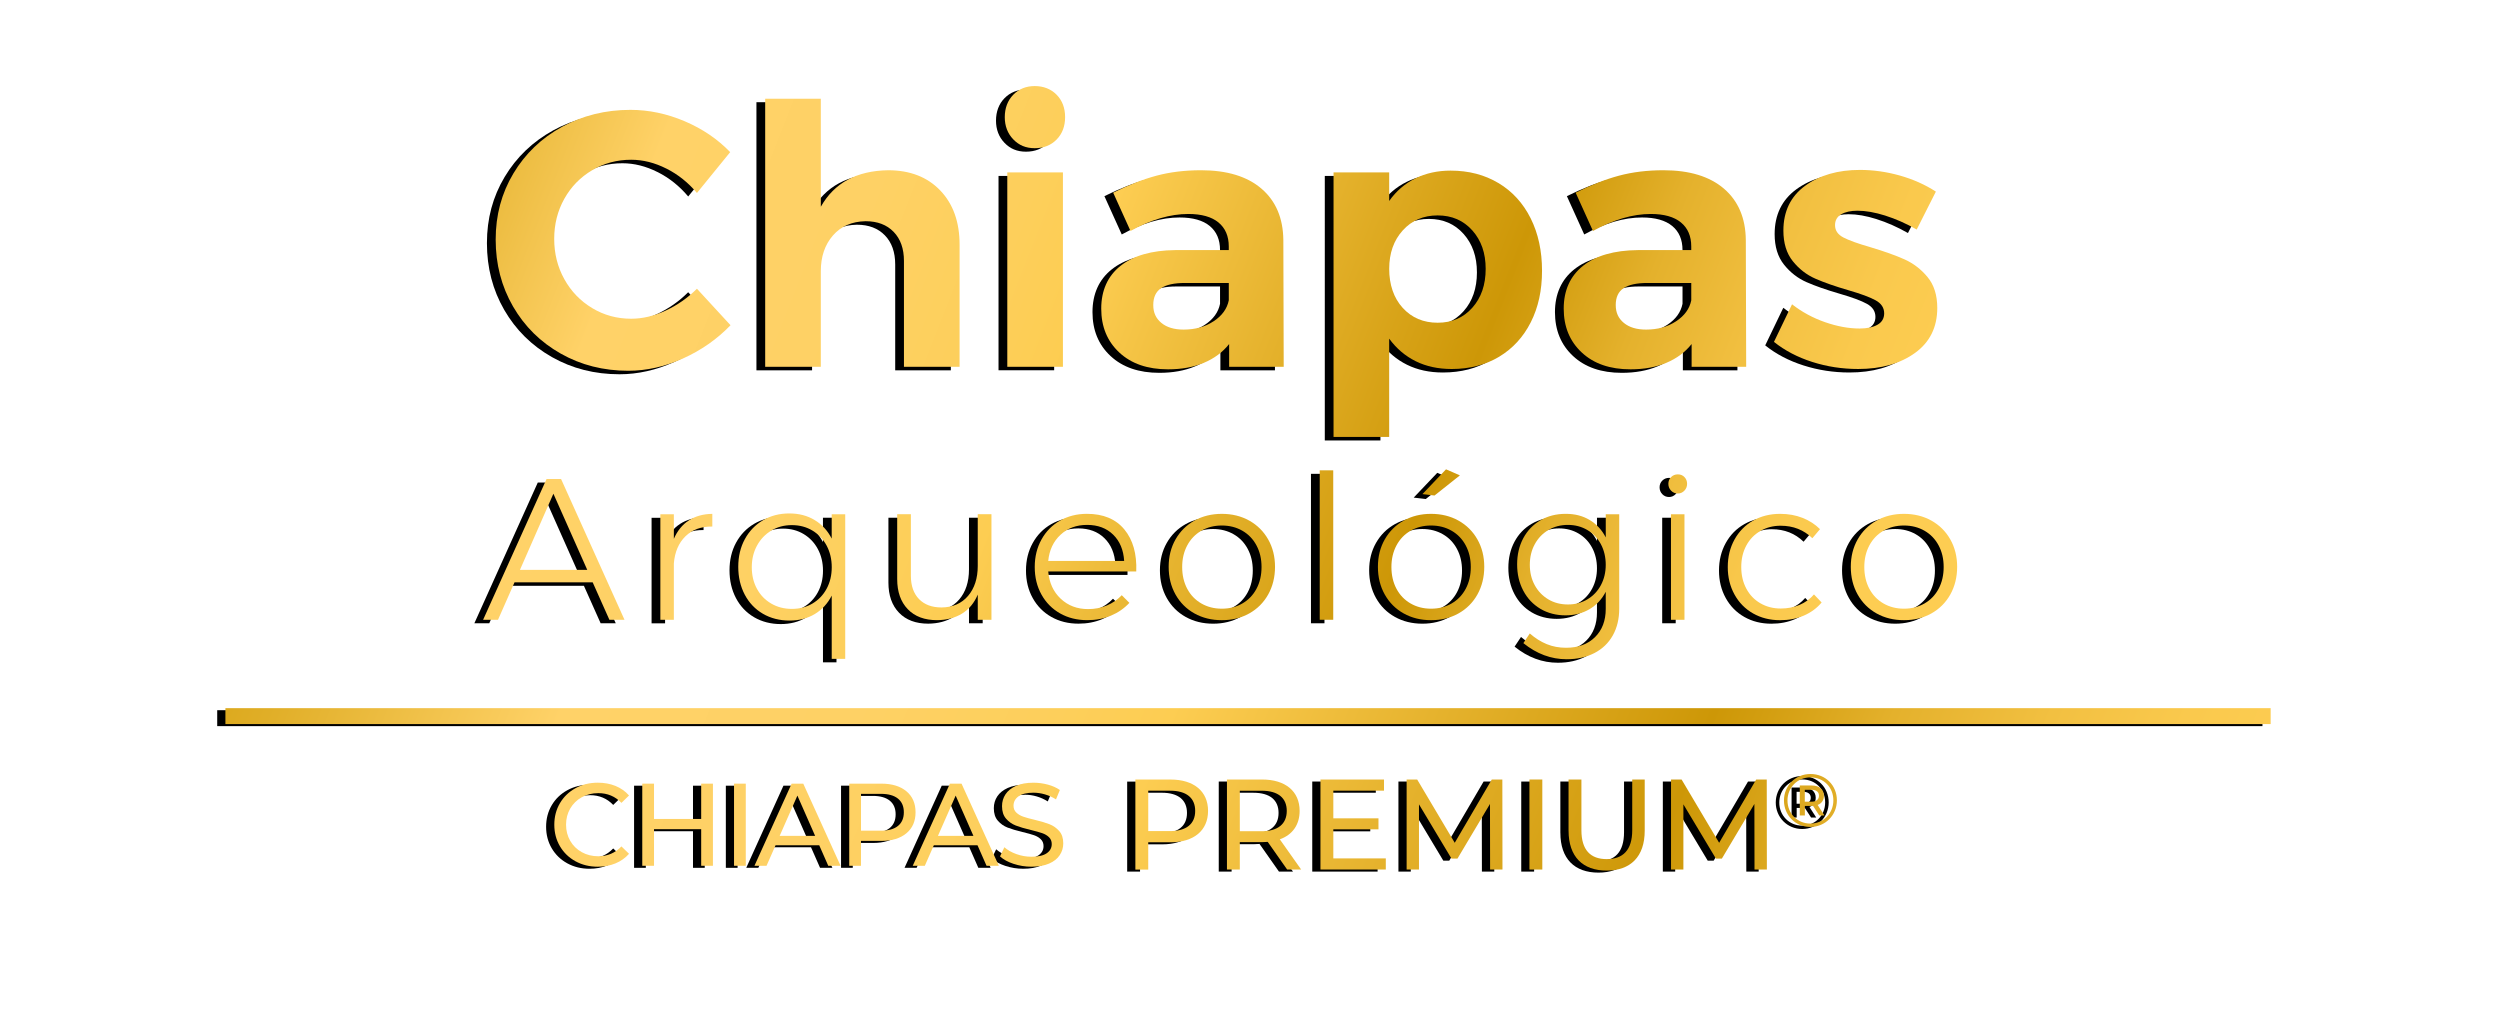 <?xml version="1.0" encoding="UTF-8"?><svg id="Capa_1" xmlns="http://www.w3.org/2000/svg" xmlns:xlink="http://www.w3.org/1999/xlink" viewBox="0 0 1220 500"><defs><style>.cls-1{fill:url(#Degradado_sin_nombre_22);}.cls-2{fill:url(#Degradado_sin_nombre_22-27);}.cls-3{fill:url(#Degradado_sin_nombre_22-33);}.cls-4{fill:url(#Degradado_sin_nombre_22-34);}.cls-5{fill:url(#Degradado_sin_nombre_22-35);}.cls-6{fill:url(#Degradado_sin_nombre_22-32);}.cls-7{fill:url(#Degradado_sin_nombre_22-31);}.cls-8{fill:url(#Degradado_sin_nombre_22-30);}.cls-9{fill:url(#Degradado_sin_nombre_22-26);}.cls-10{fill:url(#Degradado_sin_nombre_22-29);}.cls-11{fill:url(#Degradado_sin_nombre_22-28);}.cls-12{fill:url(#Degradado_sin_nombre_22-20);}.cls-13{fill:url(#Degradado_sin_nombre_22-23);}.cls-14{fill:url(#Degradado_sin_nombre_22-21);}.cls-15{fill:url(#Degradado_sin_nombre_22-24);}.cls-16{fill:url(#Degradado_sin_nombre_22-22);}.cls-17{fill:url(#Degradado_sin_nombre_22-25);}.cls-18{fill:url(#Degradado_sin_nombre_22-14);}.cls-19{fill:url(#Degradado_sin_nombre_22-19);}.cls-20{fill:url(#Degradado_sin_nombre_22-17);}.cls-21{fill:url(#Degradado_sin_nombre_22-18);}.cls-22{fill:url(#Degradado_sin_nombre_22-11);}.cls-23{fill:url(#Degradado_sin_nombre_22-12);}.cls-24{fill:url(#Degradado_sin_nombre_22-16);}.cls-25{fill:url(#Degradado_sin_nombre_22-10);}.cls-26{fill:url(#Degradado_sin_nombre_22-15);}.cls-27{fill:url(#Degradado_sin_nombre_22-13);}.cls-28{fill:url(#Degradado_sin_nombre_22-7);}.cls-29{fill:url(#Degradado_sin_nombre_22-5);}.cls-30{fill:url(#Degradado_sin_nombre_22-9);}.cls-31{fill:url(#Degradado_sin_nombre_22-8);}.cls-32{fill:url(#Degradado_sin_nombre_22-6);}.cls-33{fill:url(#Degradado_sin_nombre_22-3);}.cls-34{fill:url(#Degradado_sin_nombre_22-2);}.cls-35{fill:url(#Degradado_sin_nombre_22-4);}</style><linearGradient id="Degradado_sin_nombre_22" x1="91.26" y1="204.29" x2="1030.36" y2="596.69" gradientUnits="userSpaceOnUse"><stop offset="0" stop-color="#cf9a01"/><stop offset=".09" stop-color="#e0ae27"/><stop offset=".22" stop-color="#ffd268"/><stop offset=".35" stop-color="#fed165"/><stop offset=".44" stop-color="#fdcf5b"/><stop offset=".49" stop-color="#fdcd52"/><stop offset=".73" stop-color="#cd9707"/><stop offset=".75" stop-color="#d29d0f"/><stop offset=".81" stop-color="#e4b12c"/><stop offset=".88" stop-color="#f2c041"/><stop offset=".94" stop-color="#fac94d"/><stop offset="1" stop-color="#fdcd52"/></linearGradient><linearGradient id="Degradado_sin_nombre_22-2" x1="97.91" y1="188.38" x2="1037.01" y2="580.78" xlink:href="#Degradado_sin_nombre_22"/><linearGradient id="Degradado_sin_nombre_22-3" x1="105.32" y1="170.65" x2="1044.42" y2="563.05" xlink:href="#Degradado_sin_nombre_22"/><linearGradient id="Degradado_sin_nombre_22-4" x1="112.74" y1="152.9" x2="1051.83" y2="545.29" xlink:href="#Degradado_sin_nombre_22"/><linearGradient id="Degradado_sin_nombre_22-5" x1="118.64" y1="138.76" x2="1057.74" y2="531.16" xlink:href="#Degradado_sin_nombre_22"/><linearGradient id="Degradado_sin_nombre_22-6" x1="124.71" y1="124.25" x2="1063.8" y2="516.65" xlink:href="#Degradado_sin_nombre_22"/><linearGradient id="Degradado_sin_nombre_22-7" x1="131.92" y1="107" x2="1071.01" y2="499.39" xlink:href="#Degradado_sin_nombre_22"/><linearGradient id="Degradado_sin_nombre_22-8" x1="142.74" y1="81.09" x2="1081.84" y2="473.49" xlink:href="#Degradado_sin_nombre_22"/><linearGradient id="Degradado_sin_nombre_22-9" x1="50.56" y1="301.69" x2="989.66" y2="694.09" xlink:href="#Degradado_sin_nombre_22"/><linearGradient id="Degradado_sin_nombre_22-10" x1="56.35" y1="287.84" x2="995.45" y2="680.24" xlink:href="#Degradado_sin_nombre_22"/><linearGradient id="Degradado_sin_nombre_22-11" x1="60.87" y1="277.02" x2="999.97" y2="669.42" xlink:href="#Degradado_sin_nombre_22"/><linearGradient id="Degradado_sin_nombre_22-12" x1="63.7" y1="270.26" x2="1002.79" y2="662.66" xlink:href="#Degradado_sin_nombre_22"/><linearGradient id="Degradado_sin_nombre_22-13" x1="70.33" y1="254.38" x2="1009.43" y2="646.78" xlink:href="#Degradado_sin_nombre_22"/><linearGradient id="Degradado_sin_nombre_22-14" x1="75.18" y1="242.79" x2="1014.27" y2="635.18" xlink:href="#Degradado_sin_nombre_22"/><linearGradient id="Degradado_sin_nombre_22-15" x1="82.08" y1="226.28" x2="1021.17" y2="618.68" xlink:href="#Degradado_sin_nombre_22"/><linearGradient id="Degradado_sin_nombre_22-16" x1="116.58" y1="143.7" x2="1055.68" y2="536.09" xlink:href="#Degradado_sin_nombre_22"/><linearGradient id="Degradado_sin_nombre_22-17" x1="82.09" y1="200.29" x2="828.98" y2="493.59" xlink:href="#Degradado_sin_nombre_22"/><linearGradient id="Degradado_sin_nombre_22-18" x1="89.9" y1="180.38" x2="836.79" y2="473.68" xlink:href="#Degradado_sin_nombre_22"/><linearGradient id="Degradado_sin_nombre_22-19" x1="96.55" y1="163.47" x2="843.44" y2="456.76" xlink:href="#Degradado_sin_nombre_22"/><linearGradient id="Degradado_sin_nombre_22-20" x1="107.64" y1="135.21" x2="854.53" y2="428.51" xlink:href="#Degradado_sin_nombre_22"/><linearGradient id="Degradado_sin_nombre_22-21" x1="116.01" y1="113.9" x2="862.9" y2="407.19" xlink:href="#Degradado_sin_nombre_22"/><linearGradient id="Degradado_sin_nombre_22-22" x1="124.79" y1="91.56" x2="871.67" y2="384.85" xlink:href="#Degradado_sin_nombre_22"/><linearGradient id="Degradado_sin_nombre_22-23" x1="135.25" y1="64.9" x2="882.14" y2="358.2" xlink:href="#Degradado_sin_nombre_22"/><linearGradient id="Degradado_sin_nombre_22-24" x1="142.24" y1="47.12" x2="889.12" y2="340.42" xlink:href="#Degradado_sin_nombre_22"/><linearGradient id="Degradado_sin_nombre_22-25" x1="145.3" y1="39.31" x2="892.19" y2="332.61" xlink:href="#Degradado_sin_nombre_22"/><linearGradient id="Degradado_sin_nombre_22-26" x1="157.67" y1="7.83" x2="904.55" y2="301.13" xlink:href="#Degradado_sin_nombre_22"/><linearGradient id="Degradado_sin_nombre_22-27" x1="161.22" y1="-1.22" x2="908.11" y2="292.08" xlink:href="#Degradado_sin_nombre_22"/><linearGradient id="Degradado_sin_nombre_22-28" x1="169.26" y1="-21.7" x2="916.15" y2="271.6" xlink:href="#Degradado_sin_nombre_22"/><linearGradient id="Degradado_sin_nombre_22-29" x1="140.33" y1="51.98" x2="887.22" y2="345.27" xlink:href="#Degradado_sin_nombre_22"/><linearGradient id="Degradado_sin_nombre_22-30" x1="152.32" y1="21.43" x2="899.21" y2="314.73" xlink:href="#Degradado_sin_nombre_22"/><linearGradient id="Degradado_sin_nombre_22-31" x1="168.46" y1="-19.65" x2="915.34" y2="273.65" xlink:href="#Degradado_sin_nombre_22"/><linearGradient id="Degradado_sin_nombre_22-32" x1="171.92" y1="-28.46" x2="918.8" y2="264.84" xlink:href="#Degradado_sin_nombre_22"/><linearGradient id="Degradado_sin_nombre_22-33" x1="180.22" y1="-49.62" x2="927.11" y2="243.68" xlink:href="#Degradado_sin_nombre_22"/><linearGradient id="Degradado_sin_nombre_22-34" x1="202.07" y1="-105.25" x2="948.96" y2="188.05" xlink:href="#Degradado_sin_nombre_22"/><linearGradient id="Degradado_sin_nombre_22-35" x1="215.7" y1="-139.96" x2="962.59" y2="153.34" xlink:href="#Degradado_sin_nombre_22"/></defs><g><g><path d="M585.53,396.72c0,9.54-6.9,15.32-18.33,15.32h-10.86v13.31h-6.28v-43.94h17.14c11.42,0,18.33,5.77,18.33,15.32h0Zm-6.28-.01c0-6.28-4.21-9.85-12.24-9.85h-10.67v19.71h10.67c8.03,0,12.24-3.58,12.24-9.85h0Z"/><path d="M624.13,425.34l-9.48-13.5c-.88,.06-1.82,.13-2.76,.13h-10.86v13.37h-6.28v-43.94h17.14c11.42,0,18.33,5.77,18.33,15.32,0,6.78-3.51,11.67-9.67,13.87l10.42,14.75h-6.84Zm-.19-28.62c0-6.28-4.21-9.85-12.24-9.85h-10.67v19.77h10.67c8.03,0,12.24-3.64,12.24-9.92h0Z"/><path d="M672.27,419.88v5.46h-31.89v-43.94h31.01v5.46h-24.73v13.5h22.03v5.34h-22.03v14.19h25.61Z"/><path d="M723.17,425.34l-.06-32.01-15.88,26.68h-2.89l-15.88-26.49v31.82h-6.03v-43.94h5.15l18.33,30.88,18.08-30.88h5.15l.06,43.94h-6.03Z"/><path d="M742.37,381.4h6.28v43.94h-6.28v-43.94Z"/><path d="M761.45,406.38v-24.98h6.28v24.73c0,9.73,4.46,14.12,12.37,14.12s12.43-4.39,12.43-14.12v-24.73h6.09v24.98c0,12.74-6.97,19.46-18.58,19.46s-18.58-6.72-18.58-19.46h-.01Z"/><path d="M852.2,425.34l-.06-32.01-15.88,26.68h-2.89l-15.88-26.49v31.82h-6.03v-43.94h5.15l18.33,30.88,18.08-30.88h5.15l.06,43.94h-6.03Z"/><path d="M892.4,391.56c0,7.28-5.67,12.99-12.95,12.99s-12.88-5.71-12.88-12.92,5.6-12.92,12.95-12.92,12.88,5.56,12.88,12.84h0Zm-1.72,.01c0-6.37-4.72-11.2-11.16-11.2s-11.23,4.98-11.23,11.27,4.79,11.27,11.16,11.27,11.23-4.98,11.23-11.34h0Zm-7.68,2.23l3.33,5.16h-2.52l-3.04-4.68h-3.99v4.68h-2.49v-14.64h5.85c3.66,0,5.93,1.94,5.93,4.98,0,2.23-1.13,3.81-3.07,4.5Zm.66-4.5c0-1.87-1.35-2.89-3.7-2.89h-3.22v5.82h3.22c2.34,0,3.7-1.06,3.7-2.93Z"/><g><path d="M276.83,421.3c-3.22-1.77-5.75-4.22-7.58-7.33-1.83-3.11-2.75-6.61-2.75-10.51s.92-7.4,2.75-10.51c1.83-3.11,4.37-5.55,7.61-7.33,3.24-1.78,6.87-2.67,10.88-2.67,3.13,0,5.99,.52,8.59,1.57,2.59,1.05,4.81,2.6,6.64,4.67l-3.72,3.61c-3.02-3.17-6.78-4.75-11.28-4.75-2.97,0-5.67,.67-8.07,2s-4.28,3.18-5.64,5.52c-1.36,2.35-2.03,4.98-2.03,7.88s.68,5.52,2.03,7.87,3.24,4.19,5.64,5.53,5.1,2,8.07,2c4.47,0,8.23-1.6,11.28-4.81l3.72,3.61c-1.83,2.06-4.06,3.63-6.67,4.7-2.62,1.07-5.49,1.6-8.62,1.6-4.01,0-7.62-.89-10.85-2.66Z"/><path d="M343.91,383.42v40.08h-5.73v-17.86h-23.02v17.86h-5.73v-40.08h5.73v17.23h23.02v-17.23h5.73Z"/><path d="M354.21,383.42h5.73v40.08h-5.73v-40.08Z"/><path d="M395.78,413.48h-21.3l-4.41,10.02h-5.9l18.15-40.08h5.67l18.21,40.08h-6.01l-4.41-10.02Zm-2-4.58l-8.65-19.64-8.65,19.64h17.29Z"/><path d="M438.32,387.14c2.98,2.48,4.47,5.9,4.47,10.25s-1.49,7.77-4.47,10.25c-2.97,2.48-7.06,3.72-12.25,3.72h-9.91v12.14h-5.73v-40.08h15.63c5.19,0,9.28,1.24,12.25,3.72Zm-4.12,16.92c1.91-1.54,2.87-3.77,2.87-6.67s-.96-5.12-2.87-6.67c-1.91-1.54-4.67-2.32-8.3-2.32h-9.73v17.98h9.73c3.63,0,6.4-.77,8.3-2.32Z"/><path d="M473.02,413.48h-21.3l-4.41,10.02h-5.9l18.15-40.08h5.67l18.21,40.08h-6.01l-4.41-10.02Zm-2-4.58l-8.65-19.64-8.65,19.64h17.29Z"/><path d="M490.62,422.56c-2.81-.94-5.01-2.15-6.61-3.64l2.12-4.47c1.53,1.37,3.48,2.49,5.87,3.35,2.38,.86,4.84,1.29,7.35,1.29,3.32,0,5.8-.56,7.44-1.69s2.46-2.62,2.46-4.5c0-1.37-.45-2.49-1.34-3.35-.9-.86-2-1.52-3.32-1.97-1.32-.46-3.18-.97-5.58-1.55-3.01-.72-5.45-1.45-7.3-2.17-1.85-.72-3.44-1.84-4.75-3.35-1.32-1.51-1.97-3.54-1.97-6.1,0-2.14,.56-4.07,1.69-5.78s2.84-3.09,5.12-4.12c2.29-1.03,5.13-1.55,8.53-1.55,2.37,0,4.7,.31,6.98,.92,2.29,.61,4.26,1.49,5.9,2.64l-1.89,4.58c-1.68-1.07-3.47-1.88-5.38-2.44-1.91-.55-3.78-.83-5.61-.83-3.24,0-5.68,.59-7.3,1.78-1.62,1.18-2.43,2.71-2.43,4.58,0,1.37,.46,2.49,1.37,3.35,.92,.86,2.05,1.53,3.41,2s3.2,.98,5.53,1.52c3.01,.72,5.44,1.45,7.27,2.17s3.41,1.83,4.72,3.32c1.32,1.49,1.97,3.49,1.97,6.01,0,2.1-.57,4.02-1.72,5.75-1.14,1.74-2.88,3.11-5.21,4.12-2.33,1.01-5.19,1.52-8.59,1.52-3.01,0-5.92-.46-8.73-1.4Z"/></g></g><rect x="106" y="346.58" width="998.08" height="7.77"/></g><g><g><path class="cls-1" d="M589.53,395.72c0,9.54-6.9,15.32-18.33,15.32h-10.86v13.31h-6.28v-43.94h17.14c11.42,0,18.33,5.77,18.33,15.32h0Zm-6.28-.01c0-6.28-4.21-9.85-12.24-9.85h-10.67v19.71h10.67c8.03,0,12.24-3.58,12.24-9.85h0Z"/><path class="cls-34" d="M628.13,424.34l-9.48-13.5c-.88,.06-1.82,.13-2.76,.13h-10.86v13.37h-6.28v-43.94h17.14c11.42,0,18.33,5.77,18.33,15.32,0,6.78-3.51,11.67-9.67,13.87l10.42,14.75h-6.84Zm-.19-28.62c0-6.28-4.21-9.85-12.24-9.85h-10.67v19.77h10.67c8.03,0,12.24-3.64,12.24-9.92h0Z"/><path class="cls-33" d="M676.27,418.88v5.46h-31.89v-43.94h31.01v5.46h-24.73v13.5h22.03v5.34h-22.03v14.19h25.61Z"/><path class="cls-35" d="M727.17,424.34l-.06-32.01-15.88,26.68h-2.89l-15.88-26.49v31.82h-6.03v-43.94h5.15l18.33,30.88,18.08-30.88h5.15l.06,43.94h-6.03Z"/><path class="cls-29" d="M746.37,380.4h6.28v43.94h-6.28v-43.94Z"/><path class="cls-32" d="M765.45,405.38v-24.98h6.28v24.73c0,9.73,4.46,14.12,12.37,14.12s12.43-4.39,12.43-14.12v-24.73h6.09v24.98c0,12.74-6.97,19.46-18.58,19.46s-18.58-6.72-18.58-19.46h-.01Z"/><path class="cls-28" d="M856.2,424.34l-.06-32.01-15.88,26.68h-2.89l-15.88-26.49v31.82h-6.03v-43.94h5.15l18.33,30.88,18.08-30.88h5.15l.06,43.94h-6.03Z"/><path class="cls-31" d="M896.4,390.56c0,7.28-5.67,12.99-12.95,12.99s-12.88-5.71-12.88-12.92,5.6-12.92,12.95-12.92,12.88,5.56,12.88,12.84h0Zm-1.72,.01c0-6.37-4.72-11.2-11.16-11.2s-11.23,4.98-11.23,11.27,4.79,11.27,11.16,11.27,11.23-4.98,11.23-11.34h0Zm-7.68,2.23l3.33,5.16h-2.52l-3.04-4.68h-3.99v4.68h-2.49v-14.64h5.85c3.66,0,5.93,1.94,5.93,4.98,0,2.23-1.13,3.81-3.07,4.5Zm.66-4.5c0-1.87-1.35-2.89-3.7-2.89h-3.22v5.82h3.22c2.34,0,3.7-1.06,3.7-2.93Z"/><g><path class="cls-30" d="M280.83,420.3c-3.22-1.77-5.75-4.22-7.58-7.33-1.83-3.11-2.75-6.61-2.75-10.51s.92-7.4,2.75-10.51c1.83-3.11,4.37-5.55,7.61-7.33,3.24-1.78,6.87-2.67,10.88-2.67,3.13,0,5.99,.52,8.59,1.57,2.59,1.05,4.81,2.6,6.64,4.67l-3.72,3.61c-3.02-3.17-6.78-4.75-11.28-4.75-2.97,0-5.67,.67-8.07,2s-4.28,3.18-5.64,5.52c-1.36,2.35-2.03,4.98-2.03,7.88s.68,5.52,2.03,7.87,3.24,4.19,5.64,5.53,5.1,2,8.07,2c4.47,0,8.23-1.6,11.28-4.81l3.72,3.61c-1.83,2.06-4.06,3.63-6.67,4.7-2.62,1.07-5.49,1.6-8.62,1.6-4.01,0-7.62-.89-10.85-2.66Z"/><path class="cls-25" d="M347.91,382.42v40.08h-5.73v-17.86h-23.02v17.86h-5.73v-40.08h5.73v17.23h23.02v-17.23h5.73Z"/><path class="cls-22" d="M358.21,382.42h5.73v40.08h-5.73v-40.08Z"/><path class="cls-23" d="M399.78,412.48h-21.3l-4.41,10.02h-5.9l18.15-40.08h5.67l18.21,40.08h-6.01l-4.41-10.02Zm-2-4.58l-8.65-19.64-8.65,19.64h17.29Z"/><path class="cls-27" d="M442.32,386.14c2.98,2.48,4.47,5.9,4.47,10.25s-1.49,7.77-4.47,10.25c-2.97,2.48-7.06,3.72-12.25,3.72h-9.91v12.14h-5.73v-40.08h15.63c5.19,0,9.28,1.24,12.25,3.72Zm-4.12,16.92c1.91-1.54,2.87-3.77,2.87-6.67s-.96-5.12-2.87-6.67c-1.91-1.54-4.67-2.32-8.3-2.32h-9.73v17.98h9.73c3.63,0,6.4-.77,8.3-2.32Z"/><path class="cls-18" d="M477.02,412.48h-21.3l-4.41,10.02h-5.9l18.15-40.08h5.67l18.21,40.08h-6.01l-4.41-10.02Zm-2-4.58l-8.65-19.64-8.65,19.64h17.29Z"/><path class="cls-26" d="M494.62,421.56c-2.81-.94-5.01-2.15-6.61-3.64l2.12-4.47c1.53,1.37,3.48,2.49,5.87,3.35,2.38,.86,4.84,1.29,7.35,1.29,3.32,0,5.8-.56,7.44-1.69s2.46-2.62,2.46-4.5c0-1.37-.45-2.49-1.34-3.35-.9-.86-2-1.52-3.32-1.97-1.32-.46-3.18-.97-5.58-1.55-3.01-.72-5.45-1.45-7.3-2.17-1.85-.72-3.44-1.84-4.75-3.35-1.32-1.51-1.97-3.54-1.97-6.1,0-2.14,.56-4.07,1.69-5.78s2.84-3.09,5.12-4.12c2.29-1.03,5.13-1.55,8.53-1.55,2.37,0,4.7,.31,6.98,.92,2.29,.61,4.26,1.49,5.9,2.64l-1.89,4.58c-1.68-1.07-3.47-1.88-5.38-2.44-1.91-.55-3.78-.83-5.61-.83-3.24,0-5.68,.59-7.3,1.78-1.62,1.18-2.43,2.71-2.43,4.58,0,1.37,.46,2.49,1.37,3.35,.92,.86,2.05,1.53,3.41,2s3.2,.98,5.53,1.52c3.01,.72,5.44,1.45,7.27,2.17s3.41,1.83,4.72,3.32c1.32,1.49,1.97,3.49,1.97,6.01,0,2.1-.57,4.02-1.72,5.75-1.14,1.74-2.88,3.11-5.21,4.12-2.33,1.01-5.19,1.52-8.59,1.52-3.01,0-5.92-.46-8.73-1.4Z"/></g></g><rect class="cls-24" x="110" y="345.58" width="998.08" height="7.77"/></g><g><path d="M293.11,304.16l-8.16-18.28h-38.13l-8.06,18.28h-7.27l30.96-68.7h7.08l30.96,68.7h-7.37Zm-43.64-24.37h32.83l-16.51-37.15-16.32,37.15Z"/><path d="M331.88,255.66c3.18-2.06,6.99-3.13,11.45-3.19v6.19c-5.44-.06-9.81,1.52-13.12,4.77-3.31,3.24-5.19,7.65-5.65,13.22v27.52h-6.59v-51.5h6.59v11.99c1.7-3.93,4.14-6.93,7.32-8.99Z"/><path d="M408.2,252.66v70.57h-6.59v-30.86c-1.97,3.87-4.72,6.86-8.26,8.99-3.54,2.13-7.67,3.19-12.38,3.19s-9.17-1.11-12.97-3.34c-3.8-2.23-6.75-5.34-8.85-9.34-2.1-4-3.15-8.52-3.15-13.56s1.06-9.53,3.19-13.46c2.13-3.93,5.08-7.01,8.85-9.24,3.77-2.23,8.04-3.34,12.83-3.34s8.86,1.08,12.43,3.24c3.57,2.16,6.34,5.18,8.3,9.04v-11.89h6.59Zm-16.02,43.59c2.95-1.74,5.26-4.14,6.93-7.22,1.67-3.08,2.51-6.59,2.51-10.52s-.84-7.45-2.51-10.57c-1.67-3.11-3.98-5.55-6.93-7.32-2.95-1.77-6.29-2.65-10.02-2.65s-7.08,.88-10.02,2.65c-2.95,1.77-5.28,4.21-6.98,7.32-1.7,3.11-2.56,6.63-2.56,10.57s.84,7.44,2.51,10.52c1.67,3.08,4,5.49,6.98,7.22,2.98,1.74,6.34,2.6,10.07,2.6s7.08-.87,10.02-2.6Z"/><path d="M479.55,252.66v51.5h-6.68v-12.29c-1.7,4.06-4.24,7.14-7.62,9.24-3.38,2.1-7.45,3.18-12.24,3.24-6.09,0-10.86-1.78-14.3-5.36-3.44-3.57-5.16-8.47-5.16-14.69v-31.65h6.68v30.07c0,4.85,1.33,8.63,3.98,11.35,2.65,2.72,6.31,4.08,10.96,4.08,5.5-.06,9.83-1.95,12.97-5.65,3.14-3.7,4.72-8.57,4.72-14.59v-25.26h6.68Z"/><path d="M544.42,260.08c4.19,5.08,6.13,11.91,5.8,20.49h-42.95c.46,5.5,2.49,9.94,6.09,13.32,3.6,3.38,8.06,5.06,13.37,5.06,3.28,0,6.32-.59,9.14-1.77,2.82-1.18,5.24-2.85,7.27-5.01l3.73,3.73c-2.49,2.69-5.49,4.77-8.99,6.24-3.51,1.47-7.36,2.21-11.55,2.21-4.98,0-9.4-1.1-13.27-3.29-3.87-2.19-6.9-5.26-9.09-9.19-2.2-3.93-3.29-8.42-3.29-13.46s1.1-9.45,3.29-13.42c2.19-3.96,5.22-7.04,9.09-9.24,3.87-2.19,8.22-3.29,13.07-3.29,7.99,0,14.09,2.54,18.28,7.62Zm-.1,15.38c-.33-5.37-2.11-9.65-5.36-12.83-3.24-3.18-7.49-4.77-12.73-4.77s-9.5,1.61-12.97,4.82c-3.47,3.21-5.47,7.47-6,12.78h37.05Z"/><path d="M605.36,255.76c3.93,2.2,7.01,5.26,9.24,9.19,2.23,3.93,3.34,8.39,3.34,13.37s-1.12,9.55-3.34,13.51c-2.23,3.97-5.31,7.04-9.24,9.24-3.93,2.2-8.39,3.29-13.37,3.29s-9.43-1.1-13.37-3.29c-3.93-2.19-7.01-5.27-9.24-9.24-2.23-3.96-3.34-8.47-3.34-13.51s1.11-9.44,3.34-13.37c2.23-3.93,5.31-6.99,9.24-9.19,3.93-2.19,8.39-3.29,13.37-3.29s9.44,1.1,13.37,3.29Zm-23.39,4.96c-2.95,1.7-5.24,4.1-6.88,7.17-1.64,3.08-2.46,6.59-2.46,10.52s.82,7.54,2.46,10.61c1.64,3.08,3.93,5.47,6.88,7.17,2.95,1.71,6.29,2.56,10.02,2.56s7.08-.85,10.03-2.56c2.95-1.7,5.24-4.09,6.88-7.17,1.64-3.08,2.46-6.62,2.46-10.61s-.82-7.44-2.46-10.52c-1.64-3.08-3.93-5.47-6.88-7.17-2.95-1.7-6.29-2.56-10.03-2.56s-7.08,.85-10.02,2.56Z"/><path d="M639.75,231.23h6.59v72.93h-6.59v-72.93Z"/><path d="M707.47,255.76c3.93,2.2,7.01,5.26,9.24,9.19,2.23,3.93,3.34,8.39,3.34,13.37s-1.12,9.55-3.34,13.51c-2.23,3.97-5.31,7.04-9.24,9.24-3.93,2.2-8.39,3.29-13.37,3.29s-9.44-1.1-13.37-3.29c-3.93-2.19-7.01-5.27-9.24-9.24-2.23-3.96-3.34-8.47-3.34-13.51s1.11-9.44,3.34-13.37c2.23-3.93,5.31-6.99,9.24-9.19,3.93-2.19,8.39-3.29,13.37-3.29s9.44,1.1,13.37,3.29Zm-23.39,4.96c-2.95,1.7-5.24,4.1-6.88,7.17-1.64,3.08-2.46,6.59-2.46,10.52s.82,7.54,2.46,10.61c1.64,3.08,3.93,5.47,6.88,7.17,2.95,1.71,6.29,2.56,10.02,2.56s7.08-.85,10.03-2.56c2.95-1.7,5.24-4.09,6.88-7.17,1.64-3.08,2.46-6.62,2.46-10.61s-.82-7.44-2.46-10.52c-1.64-3.08-3.93-5.47-6.88-7.17-2.95-1.7-6.29-2.56-10.03-2.56s-7.08,.85-10.02,2.56Zm17.3-29.98l6.78,2.95-12.38,9.83-5.9-.69,11.5-12.09Z"/><path d="M785.9,252.66v46.09c0,4.98-1.05,9.34-3.15,13.07-2.1,3.73-5.1,6.6-8.99,8.6-3.9,2-8.4,3-13.51,3-7.6,0-14.64-2.62-21.13-7.86l3.14-4.72c2.62,2.29,5.37,4.03,8.26,5.21,2.88,1.18,6.03,1.77,9.44,1.77,5.9,0,10.6-1.72,14.1-5.16,3.5-3.44,5.26-8.04,5.26-13.81v-8.35c-1.84,3.6-4.46,6.42-7.86,8.45-3.41,2.03-7.34,3.05-11.79,3.05s-8.67-1.06-12.24-3.19c-3.57-2.13-6.36-5.08-8.35-8.85-2-3.77-3-8.04-3-12.83s1-9.04,3-12.78c2-3.73,4.8-6.65,8.4-8.75,3.6-2.1,7.7-3.14,12.29-3.14s8.35,1,11.7,3c3.34,2,5.96,4.83,7.86,8.5v-11.3h6.59Zm-15.53,41.52c2.82-1.67,5.01-3.98,6.59-6.93,1.57-2.95,2.36-6.26,2.36-9.93s-.79-7.08-2.36-10.02c-1.57-2.95-3.77-5.26-6.59-6.93-2.82-1.67-6-2.51-9.53-2.51s-6.72,.84-9.53,2.51c-2.82,1.67-5.03,3.98-6.63,6.93-1.61,2.95-2.41,6.29-2.41,10.02s.8,7.06,2.41,9.98c1.6,2.92,3.8,5.21,6.59,6.88,2.78,1.67,5.98,2.51,9.58,2.51s6.72-.84,9.53-2.51Z"/><path d="M817.74,234.53c.85,.88,1.28,1.98,1.28,3.29s-.44,2.42-1.33,3.34c-.88,.92-1.95,1.38-3.19,1.38-1.31,0-2.41-.46-3.29-1.38-.88-.92-1.33-2.03-1.33-3.34s.44-2.41,1.33-3.29c.88-.88,1.98-1.33,3.29-1.33s2.39,.44,3.24,1.33Zm-6.59,18.13h6.59v51.5h-6.59v-51.5Z"/><path d="M864.72,258.26c-3.67,0-6.98,.85-9.93,2.56-2.95,1.7-5.24,4.08-6.88,7.13-1.64,3.05-2.46,6.54-2.46,10.47s.82,7.44,2.46,10.52c1.64,3.08,3.93,5.47,6.88,7.17,2.95,1.71,6.26,2.56,9.93,2.56,3.34,0,6.4-.59,9.19-1.77,2.78-1.18,5.13-2.88,7.03-5.11l3.73,3.93c-2.29,2.75-5.18,4.88-8.65,6.39-3.47,1.51-7.34,2.26-11.6,2.26-4.91,0-9.3-1.1-13.17-3.29-3.87-2.19-6.9-5.27-9.09-9.24-2.2-3.96-3.29-8.44-3.29-13.42s1.1-9.45,3.29-13.42c2.19-3.96,5.22-7.04,9.09-9.24,3.87-2.19,8.26-3.29,13.17-3.29,4,0,7.65,.66,10.96,1.97,3.31,1.31,6.14,3.15,8.5,5.5l-3.73,4.42c-4.19-4.06-9.34-6.09-15.43-6.09Z"/><path d="M938.24,255.76c3.93,2.2,7.01,5.26,9.24,9.19,2.23,3.93,3.34,8.39,3.34,13.37s-1.12,9.55-3.34,13.51c-2.23,3.97-5.31,7.04-9.24,9.24-3.93,2.2-8.39,3.29-13.37,3.29s-9.44-1.1-13.37-3.29c-3.93-2.19-7.01-5.27-9.24-9.24-2.23-3.96-3.34-8.47-3.34-13.51s1.11-9.44,3.34-13.37c2.23-3.93,5.31-6.99,9.24-9.19,3.93-2.19,8.39-3.29,13.37-3.29s9.44,1.1,13.37,3.29Zm-23.39,4.96c-2.95,1.7-5.24,4.1-6.88,7.17-1.64,3.08-2.46,6.59-2.46,10.52s.82,7.54,2.46,10.61c1.64,3.08,3.93,5.47,6.88,7.17,2.95,1.71,6.29,2.56,10.02,2.56s7.08-.85,10.03-2.56c2.95-1.7,5.24-4.09,6.88-7.17,1.64-3.08,2.46-6.62,2.46-10.61s-.82-7.44-2.46-10.52c-1.64-3.08-3.93-5.47-6.88-7.17-2.95-1.7-6.29-2.56-10.03-2.56s-7.08,.85-10.02,2.56Z"/></g><g><path d="M320.93,83.99c-5.7-2.88-11.43-4.32-17.19-4.32-6.94,0-13.28,1.7-19.04,5.11-5.76,3.41-10.29,8.05-13.58,13.93-3.29,5.88-4.94,12.4-4.94,19.57s1.64,13.73,4.94,19.66c3.29,5.94,7.82,10.64,13.58,14.11,5.76,3.47,12.11,5.2,19.04,5.2,5.52,0,11.14-1.32,16.84-3.97,5.7-2.65,10.78-6.2,15.25-10.67l16.4,17.81c-6.58,6.82-14.31,12.23-23.19,16.22-8.88,4-17.78,6-26.71,6-12.11,0-23.1-2.79-32.97-8.38-9.87-5.58-17.63-13.25-23.28-23.01-5.64-9.76-8.46-20.63-8.46-32.62s2.88-22.63,8.64-32.27c5.76-9.64,13.67-17.22,23.72-22.75,10.05-5.52,21.19-8.29,33.41-8.29,8.93,0,17.75,1.85,26.45,5.55,8.7,3.7,16.1,8.73,22.22,15.08l-16.22,19.93c-4.23-5.05-9.2-9.02-14.9-11.9Z"/><path d="M454.58,94.66c6.29,6.58,9.43,15.4,9.43,26.45v59.6h-27.15v-51.66c0-6-1.68-10.73-5.03-14.19-3.35-3.47-7.91-5.2-13.67-5.2-6.7,.12-12.02,2.44-15.96,6.96-3.94,4.53-5.91,10.32-5.91,17.37v46.73h-27.15V49.88h27.15v52.72c6.58-11.64,17.51-17.57,32.8-17.81,10.7,0,19.19,3.29,25.48,9.87Z"/><path d="M511.35,47.93c2.76,2.82,4.14,6.47,4.14,10.93s-1.38,8.11-4.14,10.93c-2.76,2.82-6.32,4.23-10.67,4.23s-7.73-1.44-10.49-4.32c-2.76-2.88-4.14-6.49-4.14-10.84s1.38-8.11,4.14-10.93c2.76-2.82,6.26-4.23,10.49-4.23s7.9,1.41,10.67,4.23Zm-24.07,37.91h27.15v94.86h-27.15V85.85Z"/><path d="M595.55,180.71v-11.11c-3.17,4-7.29,7.05-12.34,9.17-5.06,2.12-10.87,3.17-17.46,3.17-9.99,0-17.93-2.73-23.8-8.2-5.88-5.47-8.82-12.61-8.82-21.42s3.14-15.9,9.43-20.89c6.29-4.99,15.19-7.55,26.71-7.67h26.1v-1.76c0-5.05-1.68-8.96-5.03-11.73-3.35-2.76-8.26-4.14-14.72-4.14-8.82,0-18.22,2.76-28.21,8.29l-8.46-18.69c7.52-3.76,14.57-6.52,21.16-8.29,6.58-1.76,13.81-2.65,21.69-2.65,12.7,0,22.54,3,29.53,8.99,6.99,6,10.55,14.34,10.67,25.04l.18,61.89h-26.62Zm-7.58-22.22c4.11-2.7,6.58-6.11,7.41-10.23v-8.46h-21.34c-5.29,0-9.2,.85-11.73,2.56-2.53,1.71-3.79,4.44-3.79,8.2s1.32,6.55,3.97,8.73c2.64,2.18,6.26,3.26,10.84,3.26,5.64,0,10.52-1.35,14.63-4.06Z"/><path d="M727,91.05c6.76,4.06,11.99,9.79,15.69,17.19,3.7,7.41,5.55,15.93,5.55,25.57s-1.82,17.9-5.47,25.13c-3.65,7.23-8.79,12.84-15.43,16.84-6.64,4-14.37,6-23.19,6-6.59,0-12.43-1.26-17.54-3.79-5.11-2.53-9.43-6.2-12.96-11.02v47.96h-27.15V85.85h27.15v13.93c3.41-4.82,7.67-8.49,12.78-11.02,5.11-2.53,10.85-3.79,17.19-3.79,8.82,0,16.6,2.03,23.36,6.08Zm-12.78,60.83c4.35-4.88,6.52-11.2,6.52-18.95s-2.18-13.9-6.52-18.78c-4.35-4.88-9.99-7.32-16.93-7.32s-12.61,2.44-17.02,7.32c-4.41,4.88-6.61,11.14-6.61,18.78s2.2,14.22,6.61,19.04c4.41,4.82,10.08,7.23,17.02,7.23s12.58-2.44,16.93-7.32Z"/><path d="M821.24,180.71v-11.11c-3.17,4-7.29,7.05-12.34,9.17-5.06,2.12-10.88,3.17-17.46,3.17-9.99,0-17.93-2.73-23.8-8.2-5.88-5.47-8.82-12.61-8.82-21.42s3.14-15.9,9.43-20.89c6.29-4.99,15.19-7.55,26.71-7.67h26.1v-1.76c0-5.05-1.67-8.96-5.03-11.73-3.35-2.76-8.26-4.14-14.72-4.14-8.82,0-18.22,2.76-28.21,8.29l-8.46-18.69c7.52-3.76,14.57-6.52,21.16-8.29,6.58-1.76,13.81-2.65,21.69-2.65,12.7,0,22.54,3,29.53,8.99,6.99,6,10.55,14.34,10.67,25.04l.18,61.89h-26.63Zm-7.58-22.22c4.11-2.7,6.58-6.11,7.41-10.23v-8.46h-21.34c-5.29,0-9.2,.85-11.73,2.56-2.53,1.71-3.79,4.44-3.79,8.2s1.32,6.55,3.97,8.73c2.65,2.18,6.26,3.26,10.84,3.26,5.64,0,10.52-1.35,14.64-4.06Z"/><path d="M915.75,106.92c-5.06-1.59-9.58-2.38-13.58-2.38-3.29,0-5.94,.59-7.94,1.76-2,1.18-3,2.94-3,5.29,0,2.59,1.35,4.58,4.06,6,2.7,1.41,7.11,3,13.22,4.76,6.7,2,12.22,3.97,16.57,5.91,4.35,1.94,8.11,4.82,11.28,8.64,3.17,3.82,4.76,8.85,4.76,15.08,0,9.41-3.61,16.72-10.84,21.95-7.23,5.23-16.49,7.85-27.77,7.85-7.76,0-15.22-1.15-22.39-3.44-7.17-2.29-13.4-5.55-18.69-9.79l8.82-18.34c4.82,3.76,10.2,6.67,16.13,8.73,5.93,2.06,11.55,3.09,16.84,3.09,3.64,0,6.55-.62,8.73-1.85,2.17-1.23,3.26-3.09,3.26-5.55,0-2.7-1.38-4.82-4.14-6.35-2.76-1.53-7.2-3.17-13.31-4.94-6.47-1.88-11.84-3.76-16.13-5.64-4.29-1.88-7.97-4.73-11.02-8.55-3.06-3.82-4.58-8.79-4.58-14.9,0-9.4,3.53-16.69,10.58-21.86,7.05-5.17,15.99-7.76,26.8-7.76,6.46,0,12.93,.91,19.4,2.73,6.46,1.82,12.34,4.44,17.63,7.85l-9.35,18.51c-5.17-2.94-10.29-5.2-15.34-6.79Z"/></g><g><path class="cls-20" d="M297.38,302.45l-8.16-18.28h-38.13l-8.06,18.28h-7.27l30.96-68.7h7.08l30.96,68.7h-7.37Zm-43.64-24.37h32.83l-16.51-37.15-16.32,37.15Z"/><path class="cls-21" d="M336.16,253.95c3.18-2.06,6.99-3.13,11.45-3.19v6.19c-5.44-.06-9.81,1.52-13.12,4.77-3.31,3.24-5.19,7.65-5.65,13.22v27.52h-6.59v-51.5h6.59v11.99c1.7-3.93,4.14-6.93,7.32-8.99Z"/><path class="cls-19" d="M412.47,250.95v70.57h-6.59v-30.86c-1.97,3.87-4.72,6.86-8.26,8.99-3.54,2.13-7.67,3.19-12.38,3.19s-9.17-1.11-12.97-3.34c-3.8-2.23-6.75-5.34-8.85-9.34-2.1-4-3.15-8.52-3.15-13.56s1.06-9.53,3.19-13.46c2.13-3.93,5.08-7.01,8.85-9.24,3.77-2.23,8.04-3.34,12.83-3.34s8.86,1.08,12.43,3.24c3.57,2.16,6.34,5.18,8.3,9.04v-11.89h6.59Zm-16.02,43.59c2.95-1.74,5.26-4.14,6.93-7.22,1.67-3.08,2.51-6.59,2.51-10.52s-.84-7.45-2.51-10.57c-1.67-3.11-3.98-5.55-6.93-7.32-2.95-1.77-6.29-2.65-10.02-2.65s-7.08,.88-10.02,2.65c-2.95,1.77-5.28,4.21-6.98,7.32-1.7,3.11-2.56,6.63-2.56,10.57s.84,7.44,2.51,10.52c1.67,3.08,4,5.49,6.98,7.22,2.98,1.74,6.34,2.6,10.07,2.6s7.08-.87,10.02-2.6Z"/><path class="cls-12" d="M483.83,250.95v51.5h-6.68v-12.29c-1.7,4.06-4.24,7.14-7.62,9.24-3.38,2.1-7.45,3.18-12.24,3.24-6.09,0-10.86-1.78-14.3-5.36-3.44-3.57-5.16-8.47-5.16-14.69v-31.65h6.68v30.07c0,4.85,1.33,8.63,3.98,11.35,2.65,2.72,6.31,4.08,10.96,4.08,5.5-.06,9.83-1.95,12.97-5.65,3.14-3.7,4.72-8.57,4.72-14.59v-25.26h6.68Z"/><path class="cls-14" d="M548.69,258.37c4.19,5.08,6.13,11.91,5.8,20.49h-42.95c.46,5.5,2.49,9.94,6.09,13.32,3.6,3.38,8.06,5.06,13.37,5.06,3.28,0,6.32-.59,9.14-1.77,2.82-1.18,5.24-2.85,7.27-5.01l3.73,3.73c-2.49,2.69-5.49,4.77-8.99,6.24-3.51,1.47-7.36,2.21-11.55,2.21-4.98,0-9.4-1.1-13.27-3.29-3.87-2.19-6.9-5.26-9.09-9.19-2.2-3.93-3.29-8.42-3.29-13.46s1.1-9.45,3.29-13.42c2.19-3.96,5.22-7.04,9.09-9.24,3.87-2.19,8.22-3.29,13.07-3.29,7.99,0,14.09,2.54,18.28,7.62Zm-.1,15.38c-.33-5.37-2.11-9.65-5.36-12.83-3.24-3.18-7.49-4.77-12.73-4.77s-9.5,1.61-12.97,4.82c-3.47,3.21-5.47,7.47-6,12.78h37.05Z"/><path class="cls-16" d="M609.63,254.05c3.93,2.2,7.01,5.26,9.24,9.19,2.23,3.93,3.34,8.39,3.34,13.37s-1.12,9.55-3.34,13.51c-2.23,3.97-5.31,7.04-9.24,9.24-3.93,2.2-8.39,3.29-13.37,3.29s-9.43-1.1-13.37-3.29c-3.93-2.19-7.01-5.27-9.24-9.24-2.23-3.96-3.34-8.47-3.34-13.51s1.11-9.44,3.34-13.37c2.23-3.93,5.31-6.99,9.24-9.19,3.93-2.19,8.39-3.29,13.37-3.29s9.44,1.1,13.37,3.29Zm-23.39,4.96c-2.95,1.7-5.24,4.1-6.88,7.17-1.64,3.08-2.46,6.59-2.46,10.52s.82,7.54,2.46,10.61c1.64,3.08,3.93,5.47,6.88,7.17,2.95,1.71,6.29,2.56,10.02,2.56s7.08-.85,10.03-2.56c2.95-1.7,5.24-4.09,6.88-7.17,1.64-3.08,2.46-6.62,2.46-10.61s-.82-7.44-2.46-10.52c-1.64-3.08-3.93-5.47-6.88-7.17-2.95-1.7-6.29-2.56-10.03-2.56s-7.08,.85-10.02,2.56Z"/><path class="cls-13" d="M644.03,229.52h6.59v72.93h-6.59v-72.93Z"/><path class="cls-15" d="M711.74,254.05c3.93,2.2,7.01,5.26,9.24,9.19,2.23,3.93,3.34,8.39,3.34,13.37s-1.12,9.55-3.34,13.51c-2.23,3.97-5.31,7.04-9.24,9.24-3.93,2.2-8.39,3.29-13.37,3.29s-9.44-1.1-13.37-3.29c-3.93-2.19-7.01-5.27-9.24-9.24-2.23-3.96-3.34-8.47-3.34-13.51s1.11-9.44,3.34-13.37c2.23-3.93,5.31-6.99,9.24-9.19,3.93-2.19,8.39-3.29,13.37-3.29s9.44,1.1,13.37,3.29Zm-23.39,4.96c-2.95,1.7-5.24,4.1-6.88,7.17-1.64,3.08-2.46,6.59-2.46,10.52s.82,7.54,2.46,10.61c1.64,3.08,3.93,5.47,6.88,7.17,2.95,1.71,6.29,2.56,10.02,2.56s7.08-.85,10.03-2.56c2.95-1.7,5.24-4.09,6.88-7.17,1.64-3.08,2.46-6.62,2.46-10.61s-.82-7.44-2.46-10.52c-1.64-3.08-3.93-5.47-6.88-7.17-2.95-1.7-6.29-2.56-10.03-2.56s-7.08,.85-10.02,2.56Zm17.3-29.98l6.78,2.95-12.38,9.83-5.9-.69,11.5-12.09Z"/><path class="cls-17" d="M790.18,250.95v46.09c0,4.98-1.05,9.34-3.15,13.07-2.1,3.73-5.1,6.6-8.99,8.6-3.9,2-8.4,3-13.51,3-7.6,0-14.64-2.62-21.13-7.86l3.14-4.72c2.62,2.29,5.37,4.03,8.26,5.21,2.88,1.18,6.03,1.77,9.44,1.77,5.9,0,10.6-1.72,14.1-5.16,3.5-3.44,5.26-8.04,5.26-13.81v-8.35c-1.84,3.6-4.46,6.42-7.86,8.45-3.41,2.03-7.34,3.05-11.79,3.05s-8.67-1.06-12.24-3.19c-3.57-2.13-6.36-5.08-8.35-8.85-2-3.77-3-8.04-3-12.83s1-9.04,3-12.78c2-3.73,4.8-6.65,8.4-8.75,3.6-2.1,7.7-3.14,12.29-3.14s8.35,1,11.7,3c3.34,2,5.96,4.83,7.86,8.5v-11.3h6.59Zm-15.53,41.52c2.82-1.67,5.01-3.98,6.59-6.93,1.57-2.95,2.36-6.26,2.36-9.93s-.79-7.08-2.36-10.02c-1.57-2.95-3.77-5.26-6.59-6.93-2.82-1.67-6-2.51-9.53-2.51s-6.72,.84-9.53,2.51c-2.82,1.67-5.03,3.98-6.63,6.93-1.61,2.95-2.41,6.29-2.41,10.02s.8,7.06,2.41,9.98c1.6,2.92,3.8,5.21,6.59,6.88,2.78,1.67,5.98,2.51,9.58,2.51s6.72-.84,9.53-2.51Z"/><path class="cls-9" d="M822.02,232.82c.85,.88,1.28,1.98,1.28,3.29s-.44,2.42-1.33,3.34c-.88,.92-1.95,1.38-3.19,1.38-1.31,0-2.41-.46-3.29-1.38-.88-.92-1.33-2.03-1.33-3.34s.44-2.41,1.33-3.29c.88-.88,1.98-1.33,3.29-1.33s2.39,.44,3.24,1.33Zm-6.59,18.13h6.59v51.5h-6.59v-51.5Z"/><path class="cls-2" d="M869,256.55c-3.67,0-6.98,.85-9.93,2.56-2.95,1.7-5.24,4.08-6.88,7.13-1.64,3.05-2.46,6.54-2.46,10.47s.82,7.44,2.46,10.52c1.64,3.08,3.93,5.47,6.88,7.17,2.95,1.71,6.26,2.56,9.93,2.56,3.34,0,6.4-.59,9.19-1.77,2.78-1.18,5.13-2.88,7.03-5.11l3.73,3.93c-2.29,2.75-5.18,4.88-8.65,6.39-3.47,1.51-7.34,2.26-11.6,2.26-4.91,0-9.3-1.1-13.17-3.29-3.87-2.19-6.9-5.27-9.09-9.24-2.2-3.96-3.29-8.44-3.29-13.42s1.1-9.45,3.29-13.42c2.19-3.96,5.22-7.04,9.09-9.24,3.87-2.19,8.26-3.29,13.17-3.29,4,0,7.65,.66,10.96,1.97,3.31,1.31,6.14,3.15,8.5,5.5l-3.73,4.42c-4.19-4.06-9.34-6.09-15.43-6.09Z"/><path class="cls-11" d="M942.51,254.05c3.93,2.2,7.01,5.26,9.24,9.19,2.23,3.93,3.34,8.39,3.34,13.37s-1.12,9.55-3.34,13.51c-2.23,3.97-5.31,7.04-9.24,9.24-3.93,2.2-8.39,3.29-13.37,3.29s-9.44-1.1-13.37-3.29c-3.93-2.19-7.01-5.27-9.24-9.24-2.23-3.96-3.34-8.47-3.34-13.51s1.11-9.44,3.34-13.37c2.23-3.93,5.31-6.99,9.24-9.19,3.93-2.19,8.39-3.29,13.37-3.29s9.44,1.1,13.37,3.29Zm-23.39,4.96c-2.95,1.7-5.24,4.1-6.88,7.17-1.64,3.08-2.46,6.59-2.46,10.52s.82,7.54,2.46,10.61c1.64,3.08,3.93,5.47,6.88,7.17,2.95,1.71,6.29,2.56,10.02,2.56s7.08-.85,10.03-2.56c2.95-1.7,5.24-4.09,6.88-7.17,1.64-3.08,2.46-6.62,2.46-10.61s-.82-7.44-2.46-10.52c-1.64-3.08-3.93-5.47-6.88-7.17-2.95-1.7-6.29-2.56-10.03-2.56s-7.08,.85-10.02,2.56Z"/></g><g><path class="cls-10" d="M325.2,82.28c-5.7-2.88-11.43-4.32-17.19-4.32-6.94,0-13.28,1.7-19.04,5.11-5.76,3.41-10.29,8.05-13.58,13.93-3.29,5.88-4.94,12.4-4.94,19.57s1.64,13.73,4.94,19.66c3.29,5.94,7.82,10.64,13.58,14.11,5.76,3.47,12.11,5.2,19.04,5.2,5.52,0,11.14-1.32,16.84-3.97,5.7-2.65,10.78-6.2,15.25-10.67l16.4,17.81c-6.58,6.82-14.31,12.23-23.19,16.22-8.88,4-17.78,6-26.71,6-12.11,0-23.1-2.79-32.97-8.38-9.87-5.58-17.63-13.25-23.28-23.01-5.64-9.76-8.46-20.63-8.46-32.62s2.88-22.63,8.64-32.27c5.76-9.64,13.67-17.22,23.72-22.75,10.05-5.52,21.19-8.29,33.41-8.29,8.93,0,17.75,1.85,26.45,5.55,8.7,3.7,16.1,8.73,22.22,15.08l-16.22,19.93c-4.23-5.05-9.2-9.02-14.9-11.9Z"/><path class="cls-8" d="M458.85,92.95c6.29,6.58,9.43,15.4,9.43,26.45v59.6h-27.15v-51.66c0-6-1.68-10.73-5.03-14.19-3.35-3.47-7.91-5.2-13.67-5.2-6.7,.12-12.02,2.44-15.96,6.96-3.94,4.53-5.91,10.32-5.91,17.37v46.73h-27.15V48.17h27.15v52.72c6.58-11.64,17.51-17.57,32.8-17.81,10.7,0,19.19,3.29,25.48,9.87Z"/><path class="cls-7" d="M515.63,46.23c2.76,2.82,4.14,6.47,4.14,10.93s-1.38,8.11-4.14,10.93c-2.76,2.82-6.32,4.23-10.67,4.23s-7.73-1.44-10.49-4.32c-2.76-2.88-4.14-6.49-4.14-10.84s1.38-8.11,4.14-10.93c2.76-2.82,6.26-4.23,10.49-4.23s7.9,1.41,10.67,4.23Zm-24.07,37.91h27.15v94.86h-27.15V84.14Z"/><path class="cls-6" d="M599.82,179v-11.11c-3.17,4-7.29,7.05-12.34,9.17-5.06,2.12-10.87,3.17-17.46,3.17-9.99,0-17.93-2.73-23.8-8.2-5.88-5.47-8.82-12.61-8.82-21.42s3.14-15.9,9.43-20.89c6.29-4.99,15.19-7.55,26.71-7.67h26.1v-1.76c0-5.05-1.68-8.96-5.03-11.73-3.35-2.76-8.26-4.14-14.72-4.14-8.82,0-18.22,2.76-28.21,8.29l-8.46-18.69c7.52-3.76,14.57-6.52,21.16-8.29,6.58-1.76,13.81-2.65,21.69-2.65,12.7,0,22.54,3,29.53,8.99,6.99,6,10.55,14.34,10.67,25.04l.18,61.89h-26.62Zm-7.58-22.22c4.11-2.7,6.58-6.11,7.41-10.23v-8.46h-21.34c-5.29,0-9.2,.85-11.73,2.56-2.53,1.71-3.79,4.44-3.79,8.2s1.32,6.55,3.97,8.73c2.64,2.18,6.26,3.26,10.84,3.26,5.64,0,10.52-1.35,14.63-4.06Z"/><path class="cls-3" d="M731.27,89.34c6.76,4.06,11.99,9.79,15.69,17.19,3.7,7.41,5.55,15.93,5.55,25.57s-1.82,17.9-5.47,25.13c-3.65,7.23-8.79,12.84-15.43,16.84-6.64,4-14.37,6-23.19,6-6.59,0-12.43-1.26-17.54-3.79-5.11-2.53-9.43-6.2-12.96-11.02v47.96h-27.15V84.14h27.15v13.93c3.41-4.82,7.67-8.49,12.78-11.02,5.11-2.53,10.85-3.79,17.19-3.79,8.82,0,16.6,2.03,23.36,6.08Zm-12.78,60.83c4.35-4.88,6.52-11.2,6.52-18.95s-2.18-13.9-6.52-18.78c-4.35-4.88-9.99-7.32-16.93-7.32s-12.61,2.44-17.02,7.32c-4.41,4.88-6.61,11.14-6.61,18.78s2.2,14.22,6.61,19.04c4.41,4.82,10.08,7.23,17.02,7.23s12.58-2.44,16.93-7.32Z"/><path class="cls-4" d="M825.51,179v-11.11c-3.17,4-7.29,7.05-12.34,9.17-5.06,2.12-10.88,3.17-17.46,3.17-9.99,0-17.93-2.73-23.8-8.2-5.88-5.47-8.82-12.61-8.82-21.42s3.14-15.9,9.43-20.89c6.29-4.99,15.19-7.55,26.71-7.67h26.1v-1.76c0-5.05-1.67-8.96-5.03-11.73-3.35-2.76-8.26-4.14-14.72-4.14-8.82,0-18.22,2.76-28.21,8.29l-8.46-18.69c7.52-3.76,14.57-6.52,21.16-8.29,6.58-1.76,13.81-2.65,21.69-2.65,12.7,0,22.54,3,29.53,8.99,6.99,6,10.55,14.34,10.67,25.04l.18,61.89h-26.63Zm-7.58-22.22c4.11-2.7,6.58-6.11,7.41-10.23v-8.46h-21.34c-5.29,0-9.2,.85-11.73,2.56-2.53,1.71-3.79,4.44-3.79,8.2s1.32,6.55,3.97,8.73c2.65,2.18,6.26,3.26,10.84,3.26,5.64,0,10.52-1.35,14.64-4.06Z"/><path class="cls-5" d="M920.02,105.21c-5.06-1.59-9.58-2.38-13.58-2.38-3.29,0-5.94,.59-7.94,1.76-2,1.18-3,2.94-3,5.29,0,2.59,1.35,4.58,4.06,6,2.7,1.41,7.11,3,13.22,4.76,6.7,2,12.22,3.97,16.57,5.91,4.35,1.94,8.11,4.82,11.28,8.64,3.17,3.82,4.76,8.85,4.76,15.08,0,9.41-3.61,16.72-10.84,21.95-7.23,5.23-16.49,7.85-27.77,7.85-7.76,0-15.22-1.15-22.39-3.44-7.17-2.29-13.4-5.55-18.69-9.79l8.82-18.34c4.82,3.76,10.2,6.67,16.13,8.73,5.93,2.06,11.55,3.09,16.84,3.09,3.64,0,6.55-.62,8.73-1.85,2.17-1.23,3.26-3.09,3.26-5.55,0-2.7-1.38-4.82-4.14-6.35-2.76-1.53-7.2-3.17-13.31-4.94-6.47-1.88-11.84-3.76-16.13-5.64-4.29-1.88-7.97-4.73-11.02-8.55-3.06-3.82-4.58-8.79-4.58-14.9,0-9.4,3.53-16.69,10.58-21.86,7.05-5.17,15.99-7.76,26.8-7.76,6.46,0,12.93,.91,19.4,2.73,6.46,1.82,12.34,4.44,17.63,7.85l-9.35,18.51c-5.17-2.94-10.29-5.2-15.34-6.79Z"/></g></svg>